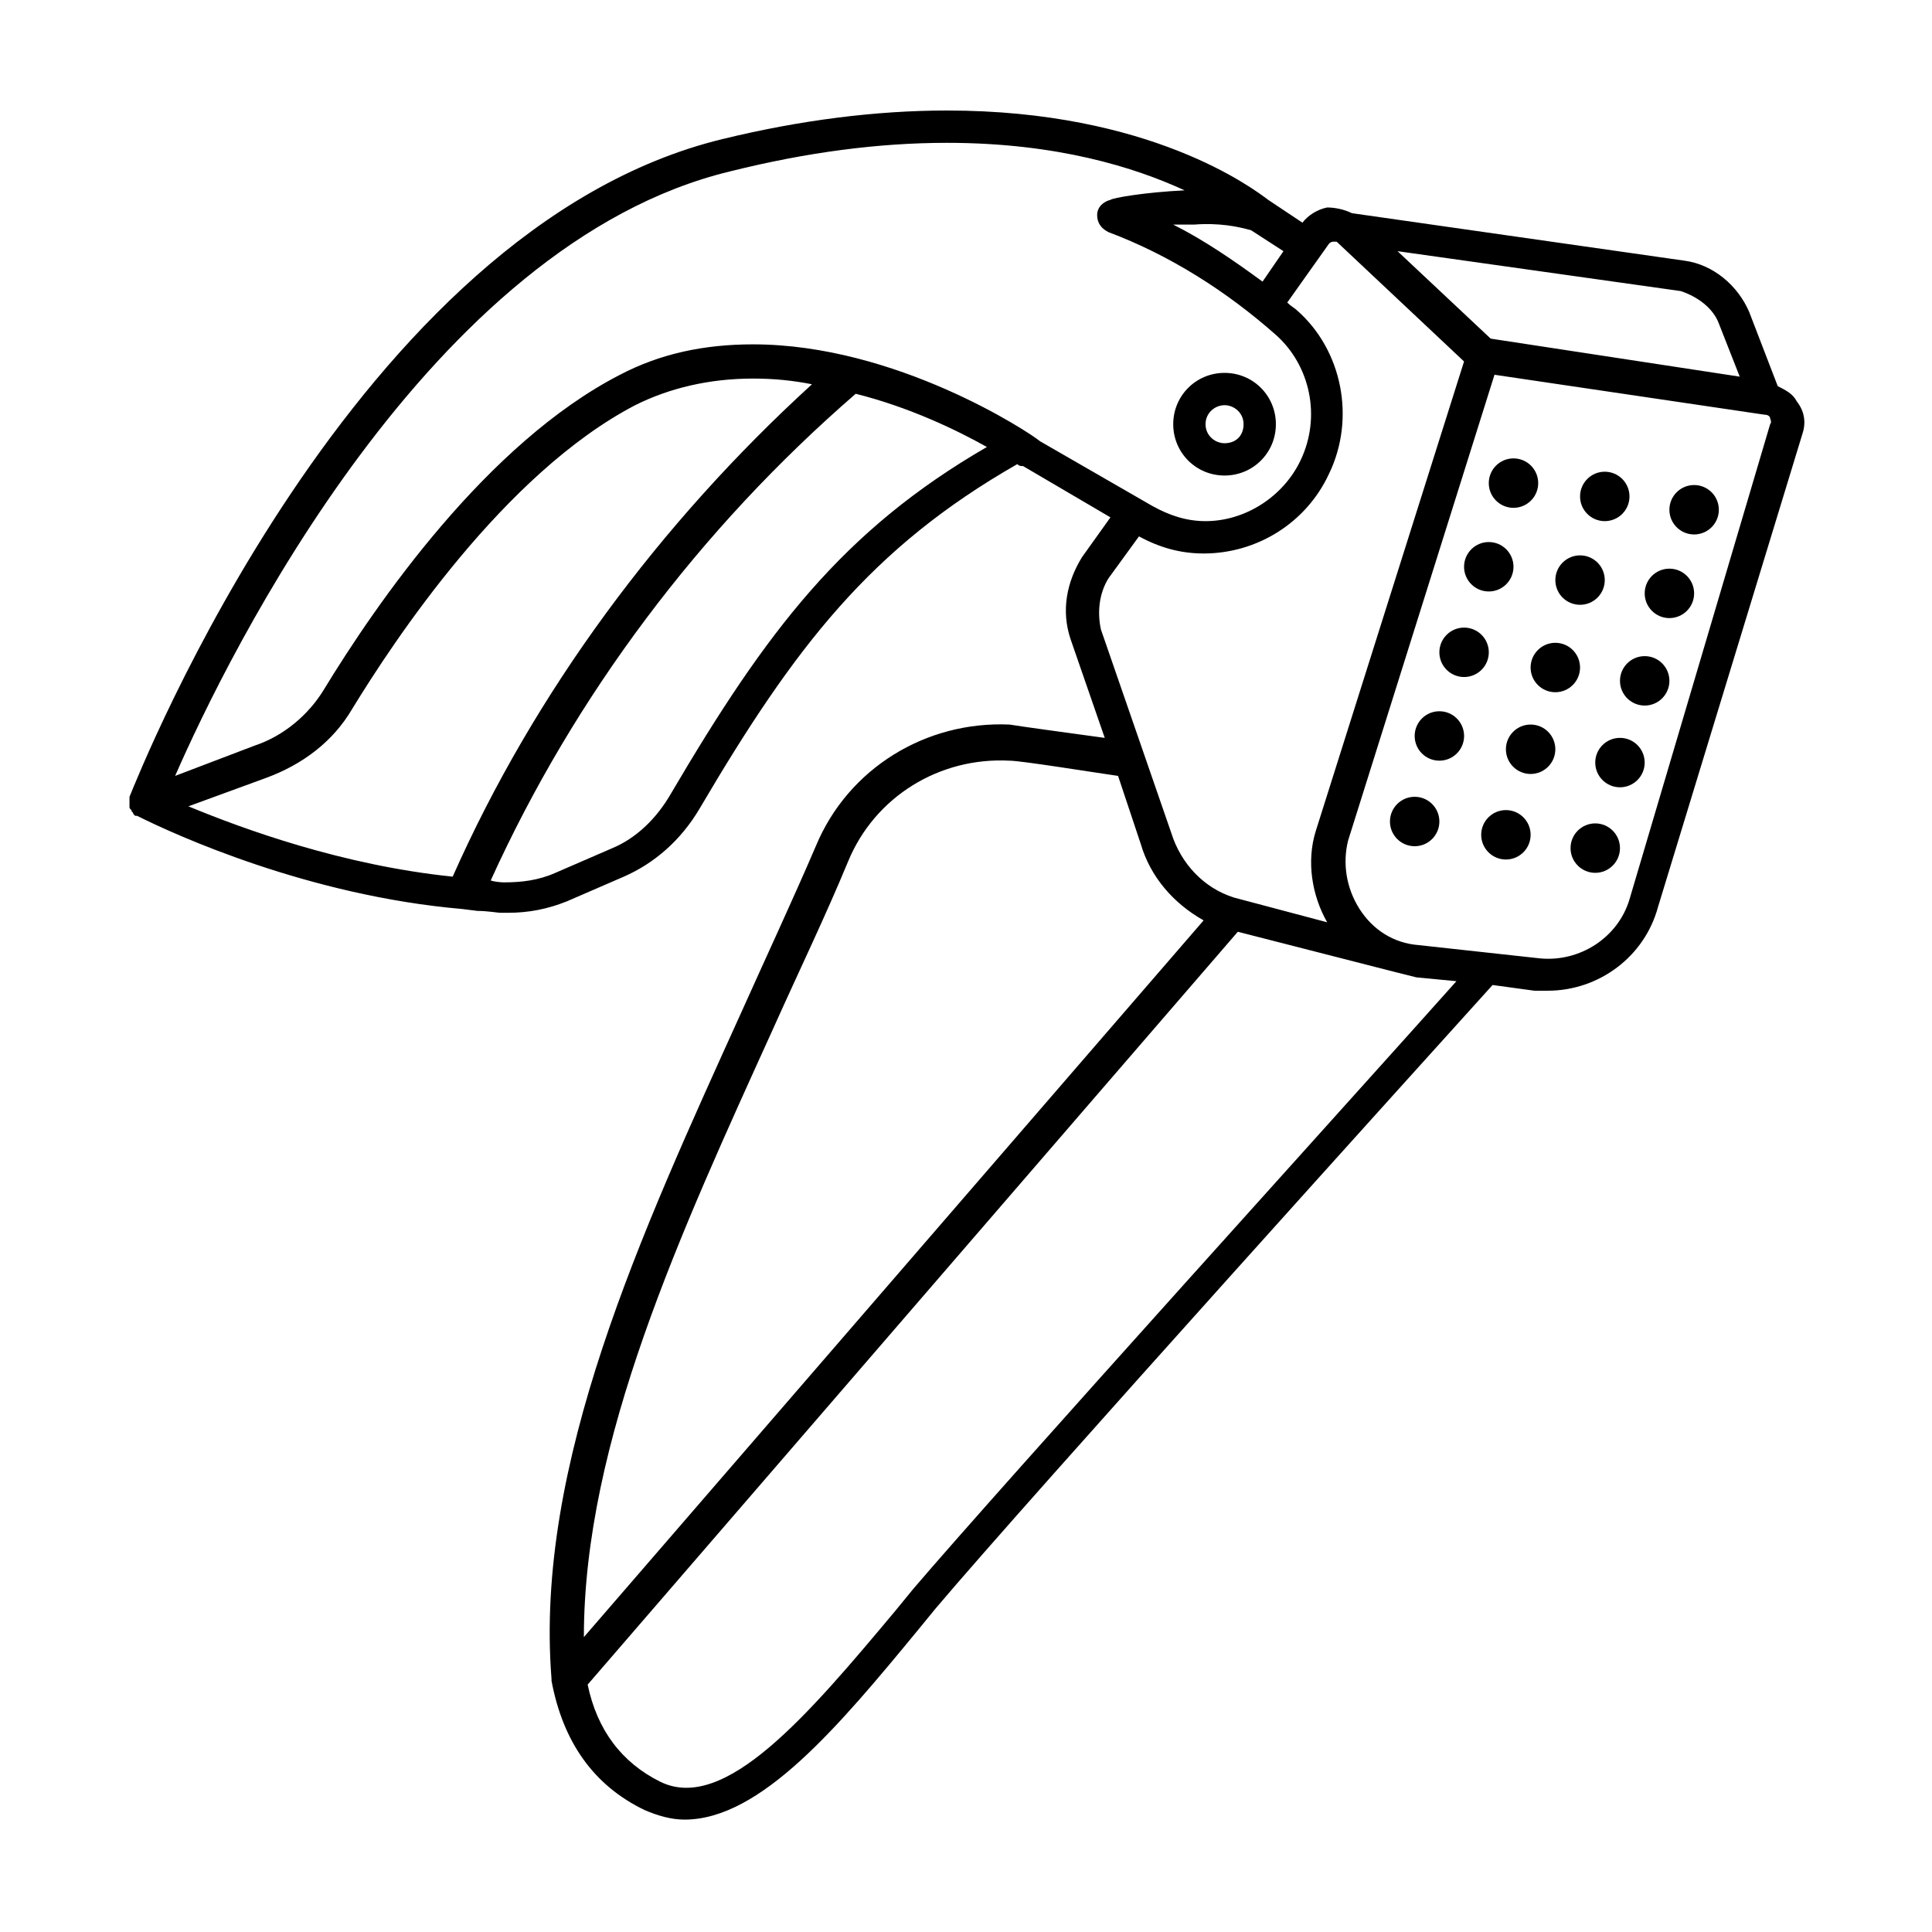 <?xml version="1.0" encoding="UTF-8"?>
<!-- Uploaded to: ICON Repo, www.svgrepo.com, Generator: ICON Repo Mixer Tools -->
<svg fill="#000000" width="800px" height="800px" version="1.1" viewBox="144 144 512 512" xmlns="http://www.w3.org/2000/svg">
 <g>
  <path d="m620.16 250.37c-1.008-2.016-3.023-3.023-5.039-4.031l-7.559-19.648c-3.023-7.055-9.574-12.594-17.129-13.602l-88.168-12.594c-2.016-1.008-4.535-1.512-6.551-1.512-2.519 0.504-5.039 2.016-6.551 4.031l-9.07-6.047c-4.023-3.023-31.23-23.68-85.137-23.68-18.641 0-38.793 2.519-59.449 7.559-97.738 23.676-154.67 168.27-157.19 174.32v1.008 1.008 0.504c0 0.504 0 0.504 0.504 1.008 0 0.504 0.504 0.504 0.504 1.008l0.504 0.504h0.504c10.078 5.039 45.344 21.16 86.152 24.688l4.031 0.504c2.519 0 5.543 0.504 6.047 0.504h2.016c5.543 0 10.578-1.008 15.617-3.023l15.113-6.551c8.062-3.527 15.113-9.574 20.152-18.137 25.188-42.824 45.34-69.023 84.133-91.191 0.504 0.504 1.008 0.504 1.008 0.504h0.504l23.176 13.602-7.559 10.578c-4.031 6.551-5.543 14.105-3.023 21.664l9.07 26.199c-11.082-1.512-22.168-3.023-25.191-3.527-22.168-1.008-42.824 11.586-51.387 32.242-6.047 14.105-13.098 29.223-19.648 43.832-26.703 58.945-54.914 119.91-50.383 176.84v0.504c3.023 16.121 11.082 27.711 24.688 34.258 3.527 1.512 7.055 2.519 10.578 2.519 20.152 0 40.809-24.688 61.969-50.383l4.535-5.543c24.688-29.223 133.51-149.63 147.62-165.25l11.082 1.512h3.527c13.602 0 25.695-9.07 29.223-22.168l38.289-125.44c1.008-3.023 0.504-6.047-1.512-8.566zm-20.656-20.656 5.543 14.105-66-10.078-24.688-23.176 75.066 10.578c4.535 1.516 8.566 4.539 10.078 8.57zm-123.94-24.688 8.566 5.543-5.543 8.062c-7.559-5.543-15.617-11.082-23.68-15.113h5.543c6.547-0.508 11.586 0.5 15.113 1.508zm-211.6 171.3c-29.223-3.023-55.418-12.594-70.031-18.641l20.656-7.559c9.574-3.527 17.633-9.574 22.672-18.137 11.082-18.137 40.305-62.473 75.066-80.609 9.07-4.535 19.648-7.055 31.234-7.055 5.543 0 10.578 0.504 15.617 1.512-40.297 36.777-73.551 81.617-95.215 130.49zm57.938-22.168c-4.031 7.055-9.574 12.09-15.617 14.609l-15.113 6.551c-4.535 2.016-9.07 2.519-13.602 2.519 0 0-2.016 0-3.527-0.504 22.168-48.871 55.418-93.203 96.73-128.98 14.105 3.527 26.703 9.574 34.762 14.105-38.289 22.168-58.441 48.871-83.633 91.695zm21.664-118.9c-13.098 0-24.688 2.519-35.266 8.062-35.266 18.137-64.488 60.457-78.594 83.633-4.031 6.551-10.578 12.09-18.137 14.609l-21.16 8.059c14.105-32.242 67.512-141.07 147.11-160.21 20.152-5.039 39.297-7.559 57.434-7.559 29.223 0 49.879 6.551 62.977 12.594-10.578 0.504-19.145 2.016-19.648 2.519-2.016 0.504-3.527 2.016-3.527 4.031 0 2.016 1.008 3.527 3.023 4.535 16.121 6.047 31.234 15.617 44.336 27.207 9.07 8.062 12.09 21.664 6.551 33.25-4.535 9.574-14.609 16.121-25.191 16.121-5.039 0-9.574-1.512-14.105-4.031l-29.727-17.129c-3.023-2.516-38.289-25.691-76.078-25.691zm94.215 61.969 8.062-11.082c5.543 3.023 11.082 4.535 17.129 4.535 14.105 0 27.207-8.062 33.25-21.16 7.055-14.609 3.527-32.746-8.566-43.328-0.504-0.504-1.512-1.008-2.519-2.016l11.082-15.617c0.504-0.504 1.008-0.504 1.008-0.504h1.008l33.754 31.738-39.297 124.44c-2.519 8.062-1.008 17.129 3.023 24.184l-24.688-6.551c-8.062-2.519-14.105-9.07-16.625-17.129l-18.641-53.906c-1.004-4.539-0.5-9.578 2.019-13.605zm-88.672 118.9c6.551-14.609 13.602-29.223 19.648-43.832 7.055-17.129 24.184-27.711 42.824-26.703 3.023 0 21.664 3.023 28.719 4.031l6.047 18.137c2.519 8.566 8.566 15.617 16.625 20.152l-164.24 189.94c0-51.895 25.691-107.31 50.379-161.72zm36.777 149.12-4.535 5.543c-23.176 27.711-45.344 53.906-62.473 45.344-10.078-5.039-16.625-13.602-19.145-25.695l172.3-199.51 41.312 10.578c2.016 0.504 4.031 1.008 6.047 1.512l10.578 1.008c-24.688 27.711-120.91 134.02-144.09 161.22zm227.22-308.83-37.281 125.95c-3.023 10.078-13.098 16.625-23.68 15.617l-32.242-3.527c-6.551-0.504-12.09-4.031-15.617-9.574-3.527-5.543-4.535-12.09-3.023-18.137l38.793-123.43 71.539 10.582c1.008 0 1.512 0.504 1.512 1.008 0 0 0.504 1.008 0 1.512z"/>
  <path d="m468.52 270.02c7.559 0 13.602-6.047 13.602-13.602 0-7.559-6.047-13.602-13.602-13.602-7.559 0-13.602 6.047-13.602 13.602 0 7.555 6.047 13.602 13.602 13.602zm0-18.641c2.519 0 5.039 2.016 5.039 5.039 0 3.023-2.016 5.039-5.039 5.039-2.519 0-5.039-2.016-5.039-5.039 0-3.023 2.519-5.039 5.039-5.039z"/>
  <path d="m575.83 275.56c0 3.617-2.934 6.547-6.551 6.547-3.617 0-6.547-2.93-6.547-6.547 0-3.617 2.93-6.551 6.547-6.551 3.617 0 6.551 2.934 6.551 6.551"/>
  <path d="m569.28 297.73c0 3.617-2.93 6.547-6.547 6.547-3.617 0-6.551-2.93-6.551-6.547 0-3.617 2.934-6.551 6.551-6.551 3.617 0 6.547 2.934 6.547 6.551"/>
  <path d="m562.73 320.9c0 3.617-2.934 6.547-6.551 6.547-3.617 0-6.551-2.93-6.551-6.547 0-3.617 2.934-6.551 6.551-6.551 3.617 0 6.551 2.934 6.551 6.551"/>
  <path d="m551.64 272.03c0 3.617-2.934 6.551-6.551 6.551s-6.547-2.934-6.547-6.551 2.93-6.551 6.547-6.551 6.551 2.934 6.551 6.551"/>
  <path d="m545.09 294.2c0 3.617-2.93 6.547-6.547 6.547s-6.551-2.93-6.551-6.547c0-3.617 2.934-6.551 6.551-6.551s6.547 2.934 6.547 6.551"/>
  <path d="m538.55 316.87c0 3.617-2.934 6.547-6.551 6.547-3.617 0-6.551-2.93-6.551-6.547 0-3.617 2.934-6.551 6.551-6.551 3.617 0 6.551 2.934 6.551 6.551"/>
  <path d="m525.45 361.71c0 3.617-2.93 6.547-6.547 6.547-3.617 0-6.551-2.93-6.551-6.547 0-3.621 2.934-6.551 6.551-6.551 3.617 0 6.547 2.93 6.547 6.551"/>
  <path d="m532 339.04c0 3.617-2.934 6.547-6.551 6.547-3.617 0-6.547-2.93-6.547-6.547 0-3.617 2.93-6.551 6.547-6.551 3.617 0 6.551 2.934 6.551 6.551"/>
  <path d="m549.63 365.23c0 3.617-2.93 6.551-6.547 6.551-3.617 0-6.551-2.934-6.551-6.551s2.934-6.547 6.551-6.547c3.617 0 6.547 2.93 6.547 6.547"/>
  <path d="m556.18 342.56c0 3.617-2.934 6.551-6.551 6.551-3.617 0-6.547-2.934-6.547-6.551s2.93-6.547 6.547-6.547c3.617 0 6.551 2.93 6.551 6.547"/>
  <path d="m573.31 368.76c0 3.617-2.934 6.551-6.551 6.551-3.617 0-6.547-2.934-6.547-6.551 0-3.617 2.93-6.551 6.547-6.551 3.617 0 6.551 2.934 6.551 6.551"/>
  <path d="m579.86 346.09c0 3.617-2.934 6.551-6.551 6.551-3.617 0-6.551-2.934-6.551-6.551 0-3.617 2.934-6.547 6.551-6.547 3.617 0 6.551 2.93 6.551 6.547"/>
  <path d="m586.41 324.43c0 3.617-2.93 6.551-6.547 6.551s-6.551-2.934-6.551-6.551c0-3.617 2.934-6.547 6.551-6.547s6.547 2.93 6.547 6.547"/>
  <path d="m592.96 301.25c0 3.617-2.934 6.551-6.551 6.551s-6.547-2.934-6.547-6.551 2.93-6.547 6.547-6.547 6.551 2.93 6.551 6.547"/>
  <path d="m599.51 279.09c0 3.617-2.934 6.547-6.551 6.547-3.617 0-6.551-2.93-6.551-6.547 0-3.617 2.934-6.551 6.551-6.551 3.617 0 6.551 2.934 6.551 6.551"/>
 </g>
</svg>